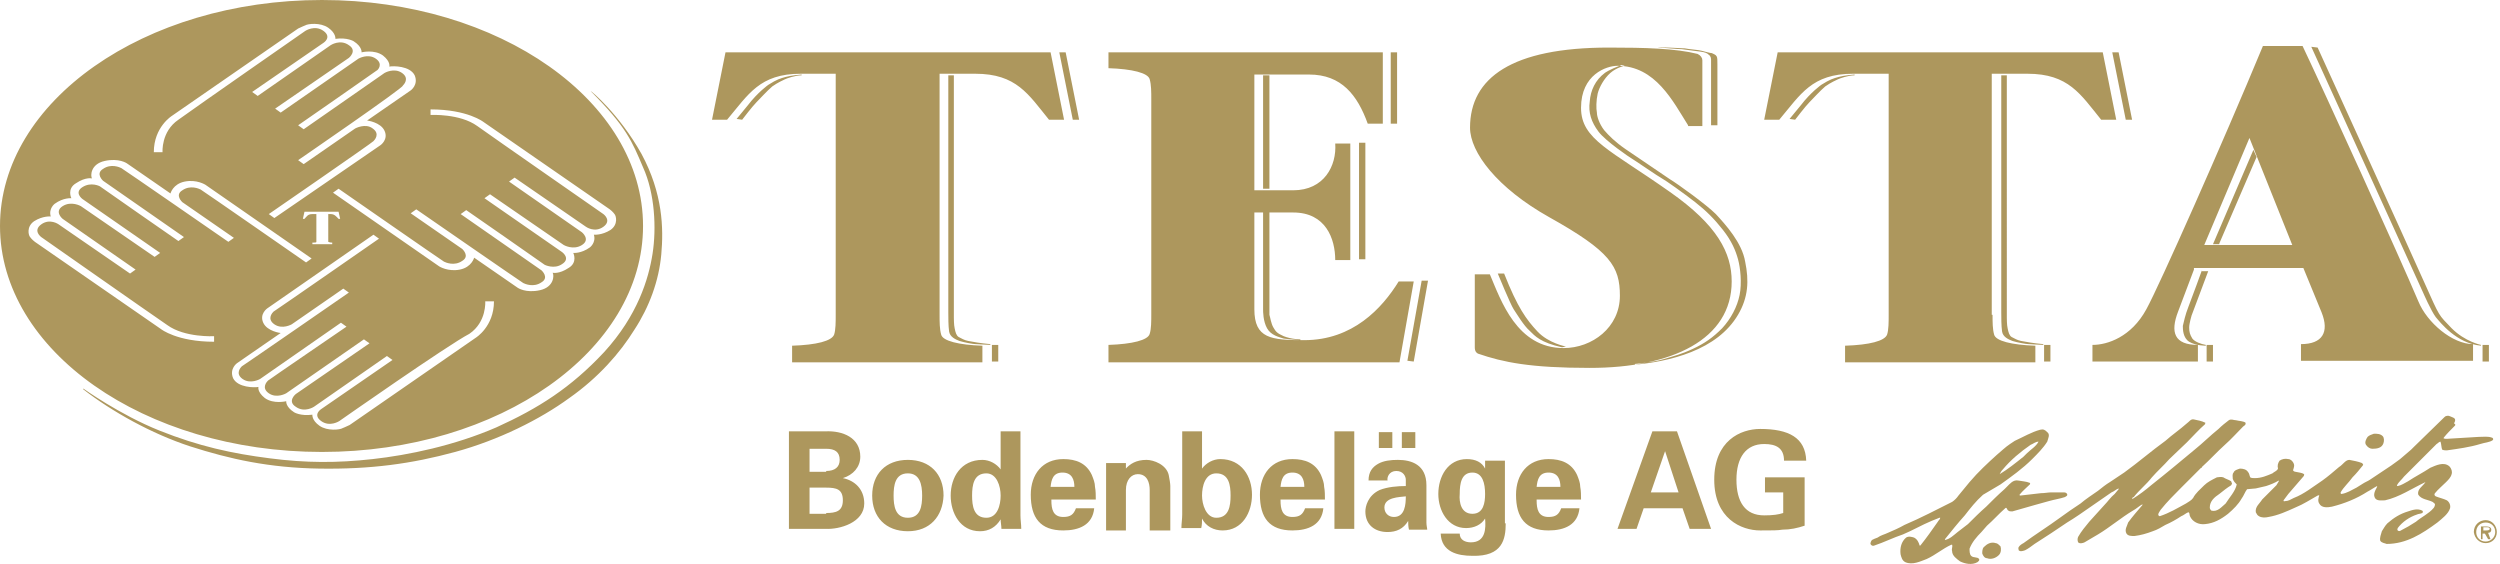 <?xml version="1.0" encoding="UTF-8"?>
<svg xmlns="http://www.w3.org/2000/svg" xmlns:xlink="http://www.w3.org/1999/xlink" version="1.1" id="Ebene_1" x="0px" y="0px" viewBox="0 0 315.3 71.1" style="enable-background:new 0 0 315.3 71.1;" xml:space="preserve">
<style type="text/css">
	.st0{fill:#AD975D;}
</style>
<g>
	<path class="st0" d="M81.1,28.5C81.1,44.2,63,57,40.6,57C18.2,57,0,44.2,0,28.5C0,12.8,18.2,0,40.6,0C63,0,81.1,12.8,81.1,28.5z    M5.2,29.9c0,0-1.1-0.8,0-1.6c1.1-0.8,2.2,0,2.2,0l9,6.2l0.7-0.5l-9.2-6.4c0,0-1.1-0.9,0-1.6c1.1-0.7,2.3,0,2.3,0l9.3,6.4l0.7-0.5   l-9.8-6.8c0,0-1.1-0.8,0-1.5s2.2-0.1,2.2-0.1c0.1,0.1,9.9,6.9,9.9,6.9l0.7-0.5L13,22.8c0,0-1-0.9,0-1.5c1-0.7,2.1-0.2,2.3-0.1   c0.2,0.1,13.5,9.3,13.5,9.3l0.7-0.5l-6.5-4.5c0,0-1-0.9,0-1.5c1-0.7,2.1-0.2,2.3-0.1c0.2,0.1,13.3,9.2,13.3,9.2l0.7-0.5l-13.4-9.3   c0,0-1.1-0.7-2.6-0.4c-1.5,0.3-1.8,1.5-1.8,1.5l-5.5-3.8c0,0-1-0.7-2.8-0.3c-1.8,0.4-1.8,1.9-1.6,2.2c0,0-0.8-0.2-2,0.6   c-1.2,0.7-0.6,1.9-0.6,1.9s-1-0.1-2.1,0.7c0,0-0.8,0.6-0.5,1.6c0,0-1-0.1-2.1,0.6c-1,0.7-0.7,1.8-0.5,2c0,0,0.2,0.3,0.6,0.6   l15.9,11c0,0,2,1.6,6.7,1.6l0-0.7c0,0-3.7,0.2-5.9-1.4C18.9,39.5,5.2,29.9,5.2,29.9z M42.8,53.1c0,0-1.2,0.8-2.3,0   c-1.1-0.8,0-1.5,0-1.5l9-6.2l-0.7-0.5l-9.2,6.4c0,0-1.2,0.8-2.3,0c-1.1-0.7,0-1.6,0-1.6l9.3-6.4l-0.7-0.5l-9.8,6.8   c0,0-1.2,0.7-2.2,0c-1-0.7-0.2-1.5-0.1-1.6c0.1-0.1,9.9-6.8,9.9-6.8l-0.7-0.5l-10.2,7.1c0,0-1.2,0.7-2.2,0c-1-0.7-0.2-1.5-0.1-1.6   c0.2-0.1,13.5-9.3,13.5-9.3l-0.7-0.5l-6.5,4.5c0,0-1.2,0.7-2.2,0c-1-0.7-0.2-1.5-0.1-1.6c0.2-0.1,13.3-9.2,13.3-9.2l-0.7-0.5   l-13.4,9.3c0,0-1,0.7-0.5,1.8c0.5,1.1,2.2,1.3,2.2,1.3l-5.5,3.8c0,0-1,0.7-0.5,1.9c0.6,1.2,2.7,1.2,3.2,1.1c0,0-0.2,0.6,0.8,1.4   c1.1,0.8,2.7,0.4,2.7,0.4s-0.1,0.7,1,1.4c0,0,0.8,0.5,2.3,0.3c0,0-0.1,0.7,0.9,1.4c1,0.7,2.6,0.5,2.9,0.3c0,0,0.5-0.2,0.9-0.4   l15.9-11c0,0,2.3-1.4,2.3-4.6l-1.1,0c0,0,0.2,2.6-2,4.1C56.5,43.5,42.8,53.1,42.8,53.1z M38.5,3.9c0,0,1.2-0.8,2.3,0   c1.1,0.8,0,1.5,0,1.5l-9,6.2l0.7,0.5l9.2-6.4c0,0,1.2-0.8,2.3,0c1.1,0.7,0,1.6,0,1.6l-9.3,6.4l0.7,0.5l9.8-6.8c0,0,1.2-0.7,2.2,0   c1,0.7,0.2,1.5,0.1,1.5c-0.1,0.1-9.9,6.9-9.9,6.9l0.7,0.5l10.2-7.1c0,0,1.2-0.7,2.2,0c1,0.7,0.2,1.5,0.1,1.6   C51,11,37.6,20.2,37.6,20.2l0.7,0.5l6.5-4.5c0,0,1.3-0.7,2.2,0c1,0.7,0.2,1.5,0.1,1.6C47.1,17.9,33.9,27,33.9,27l0.7,0.5L48,18.3   c0,0,1-0.7,0.5-1.8c-0.5-1.1-2.2-1.3-2.2-1.3l5.5-3.8c0,0,1-0.7,0.5-1.9c-0.6-1.2-2.7-1.2-3.2-1.1c0,0,0.2-0.6-0.8-1.4   c-1.1-0.8-2.7-0.4-2.7-0.4s0.1-0.7-1-1.4c0,0-0.8-0.5-2.3-0.3c0,0,0.1-0.7-0.9-1.4c-1-0.7-2.6-0.5-2.9-0.3c0,0-0.5,0.2-0.9,0.4   l-15.9,11c0,0-2.3,1.4-2.3,4.6l1.1,0c0,0-0.2-2.6,2-4.1C24.7,13.5,38.5,3.9,38.5,3.9z M76.1,27c0,0,1.1,0.8,0,1.6   c-1.1,0.8-2.2,0-2.2,0l-9-6.2l-0.7,0.5l9.2,6.4c0,0,1.1,0.9,0,1.6c-1.1,0.7-2.3,0-2.3,0l-9.3-6.4L61.1,25l9.8,6.8   c0,0,1.1,0.8,0,1.5c-1,0.7-2.2,0.1-2.2,0.1c-0.1-0.1-9.9-6.9-9.9-6.9l-0.7,0.5l10.2,7.1c0,0,1,0.9,0,1.5c-1,0.7-2.1,0.2-2.3,0.1   c-0.2-0.1-13.5-9.3-13.5-9.3l-0.7,0.5l6.5,4.5c0,0,1,0.9,0,1.5c-1,0.7-2.1,0.2-2.3,0.1c-0.2-0.1-13.3-9.2-13.3-9.2L42,24.3   l13.4,9.3c0,0,1.1,0.7,2.6,0.4c1.5-0.3,1.8-1.5,1.8-1.5l5.5,3.8c0,0,1,0.7,2.8,0.3c1.8-0.4,1.8-1.9,1.6-2.2c0,0,0.8,0.2,2-0.6   c1.2-0.7,0.6-1.9,0.6-1.9s1,0.1,2.1-0.7c0,0,0.8-0.6,0.5-1.6c0,0,1,0.1,2.1-0.6c1-0.7,0.7-1.8,0.5-2c0,0-0.2-0.3-0.6-0.6l-15.9-11   c0,0-2-1.6-6.7-1.6l0,0.7c0,0,3.7-0.2,5.9,1.4C62.3,17.4,76.1,27,76.1,27z M74.5,11.5c4.5,4.5,5.2,6.3,6.6,9.6   c1.5,3.3,1.7,7.7,1.2,10.9c-0.5,3.2-1.9,7.8-6.1,12.4c-4.2,4.5-8.3,7.1-13.6,9.5c-5.3,2.3-11.1,3.5-15.6,4c-4.5,0.5-8.4,0.5-13-0.1   c-4.7-0.6-8.9-1.5-13.9-3.5c-5-2-9.6-5.3-9.6-5.3l0,0.1c3.6,2.8,8.6,5.6,13.5,7.2c5,1.6,9.9,2.7,16.3,2.8   c6.4,0.1,11.6-0.6,17.1-2.1c5.5-1.5,10.7-4.1,14.4-6.8c3.7-2.6,6.4-5.7,8.2-8.6c1.9-2.9,3.1-6.2,3.4-9.5c0.3-3.3,0.2-7.7-2.5-12.7   C78.1,14.4,74.5,11.4,74.5,11.5L74.5,11.5z M41.2,27h0.5c0.5,0,0.7,0.3,1,0.6h0.2l-0.2-0.9h-4.3l-0.2,0.9h0.2   c0.3-0.3,0.4-0.6,1-0.6h0.5v3.2c0,0.1,0,0.2,0,0.3c0,0.1-0.2,0.1-0.5,0.1v0.2h2.5v-0.2c-0.3,0-0.5-0.1-0.5-0.1c0-0.1,0-0.2,0-0.3   V27z"></path>
	<path class="st0" d="M118.5,39.7c0,0.9,0,1.8,0.2,2.5c0.2,0.8,2.2,1.3,5.2,1.4v2.1h-24v-2.1c3.1-0.1,5-0.6,5.3-1.4   c0.2-0.6,0.2-1.6,0.2-2.5V9.3H101c-5.2,0-6.6,2.6-9.3,5.8h-1.9l1.7-8.5h41l1.7,8.5h-1.9c-2.6-3.2-4.1-5.8-9.3-5.8h-4.5V39.7z    M139.8,43.5c3-0.1,5-0.6,5.2-1.4c0.2-0.6,0.2-1.6,0.2-2.5V12.5c0-0.9,0-1.8-0.2-2.5c-0.2-0.8-2.2-1.3-5.2-1.4V6.6h34.6v9h-1.9   c-1.3-3.6-3.3-6.2-7.4-6.2h-6.9v14.6h4.9c3.9,0,5.5-3.1,5.3-5.9h1.9v14.7h-1.9c0-2.7-1.2-6-5.3-6h-4.9V39c0,3.7,2.1,3.9,6.3,3.9   c6.1,0,9.8-4,11.9-7.4h1.9l-1.8,10.2h-36.7V43.5z M212.9,15.8c-1.9-3-4.1-7.5-8.9-7.5c-1.4,0-4.6,1.1-4.6,5.3   c0,4,3.7,5.3,11.2,10.6c6,4.2,7.8,7.7,7.8,11.3c0,7.3-7.5,10.9-17.9,10.9c-7.5,0-10.9-0.7-14.1-1.8c-0.2-0.1-0.4-0.3-0.4-0.8v-9.2   h1.9c1.4,3.3,3.4,9.3,9.3,9.3c3.6,0,7.1-2.6,7.1-6.6c0-3.7-1.2-5.6-8.9-9.9c-6.6-3.7-10-8.2-10-11.3c0-6.3,5.3-10.1,17.5-10.1   c4.5,0,8.4,0.1,11.2,0.8c0.4,0.2,0.6,0.5,0.6,0.8v8.3H212.9z M251.3,39.7c0,0.9,0,1.8,0.2,2.5c0.2,0.8,2.2,1.3,5.2,1.4v2.1h-24   v-2.1c3.1-0.1,5-0.6,5.3-1.4c0.2-0.6,0.2-1.6,0.2-2.5V9.3h-4.5c-5.2,0-6.6,2.6-9.3,5.8h-1.9l1.7-8.5h41l1.7,8.5h-1.9   c-2.6-3.2-4.1-5.8-9.3-5.8h-4.5V39.7z M276.7,34l-2,5.3c-1,2.6-0.5,4.2,2.5,4.2v2.1h-13.3v-2.1c1.9,0,4.9-1,6.8-4.5   c1.6-2.9,9.6-20.9,14.7-33.2h5c2.9,6.1,12.1,26.3,14.6,32.2c1.1,2.7,4.3,5.4,6.9,5.4v2.1h-21.7v-2.1c2.7,0,3.6-1.5,2.6-4l-2.3-5.6   H276.7z M289.1,30.9l-5.4-13.5L278,30.9H289.1z M93.6,15.1c0,0,1.3-1.7,1.8-2.2c0.5-0.5,1.3-1.4,2-2c0.7-0.5,1.4-0.8,1.6-0.9   c0.2-0.1,1.3-0.5,2.1-0.5l0-0.1c0,0-1.3,0.1-2,0.3c-0.7,0.2-1.1,0.3-2.2,1c0,0-1.3,0.9-2.6,2.6l-1.4,1.7L93.6,15.1z M135.3,15.1   h0.8l-1.7-8.5h-0.8L135.3,15.1z M119.6,9.5c0,0,0,29.3,0,29.9c0,0.6,0,1.7,0.1,2.4c0.1,0.7,0.8,1,1.3,1.2c0.6,0.2,1.8,0.4,2,0.4   c0.2,0,1.9,0.1,1.9,0.1l0-0.1c-1.2-0.1-2.3-0.3-2.8-0.4c-0.5-0.1-0.8-0.3-1.2-0.5c-0.3-0.2-0.4-0.6-0.5-1.1   c-0.1-0.4-0.1-1.3-0.1-1.3v-1.9V9.5H119.6z M125.9,43.5h-0.8v2.1h0.8L125.9,43.5z M159.3,9.5v14.3h0.8V9.5L159.3,9.5z M159.3,39   c0,0.3,0,1.5,0.5,2.4c0.5,0.9,1.5,1.1,2.1,1.3c0.6,0.1,2.1,0.2,2.1,0.2l0-0.1c0,0-1.1,0-2.1-0.4c-0.9-0.4-1-0.6-1.3-1.1   c-0.3-0.5-0.4-1.3-0.5-1.6c0-0.3,0-2.1,0-2.1V26.8h-0.8C159.3,26.8,159.3,38.7,159.3,39z M176.2,6.6h-0.8v9h0.8V6.6z M171.4,18   v14.7h0.8V18L171.4,18z M178.3,45.6l1.8-10.2h-0.8l-1.8,10.1L178.3,45.6 M209.1,6c0.6,0,2.4,0.2,3,0.2c0.6,0.1,1.6,0.2,2.3,0.3   c0.7,0.1,0.9,0.2,1.1,0.4c0.3,0.2,0.3,0.5,0.3,0.7c0,0.1,0,1.3,0,1.3v6.9h0.8c0,0,0-7.1,0-7.7c0-0.6,0-0.8-0.1-1   c-0.1-0.2-0.4-0.3-0.6-0.4c-0.2,0-0.9-0.2-1.3-0.3c-0.3-0.1-1.7-0.2-2.1-0.3C212.2,6.1,209.1,5.9,209.1,6L209.1,6z M202.4,9.2   c-1.2,0.9-1.8,2.2-1.9,3.6c-0.2,1.4,0.2,2.6,1.1,3.8c0.9,1.2,4,3.3,4.2,3.4c0.2,0.1,3.4,2.3,3.8,2.5c0.4,0.2,2.8,1.9,4.2,3   c1.4,1.1,2.4,2.1,3.5,3.5c1.1,1.4,1.6,2.6,1.9,3.7c0.3,1.1,0.5,3,0.2,4.5c-0.3,1.5-1.1,3-2.2,4.2c-1.2,1.2-2.2,1.9-3.7,2.6   c-1.5,0.7-2.4,0.9-3.7,1.3c-1.3,0.4-3.6,0.6-3.6,0.6l0,0.1c2-0.2,4.6-0.6,7.1-1.6c2.5-1,4.6-2.5,5.9-4.7c1.3-2.2,1.4-4.3,0.9-6.7   c-0.4-2.4-2.5-4.7-3.7-6c-1.2-1.2-4.8-3.8-5.8-4.4c-0.9-0.6-5.6-3.8-5.6-3.8c-1.3-0.9-2.1-1.7-2.7-2.4c-0.6-0.8-0.9-1.7-0.9-2.2   c-0.1-0.5-0.1-1.5,0.1-2.4c0.2-0.8,0.8-1.9,1.6-2.6c0.8-0.7,1.8-0.9,1.8-0.9c-0.1,0-0.4-0.1-0.4-0.1C202.9,8.8,202.4,9.2,202.4,9.2   z M197,43.8l0.5-0.1c0,0-2.2-0.4-3.6-1.9c-1.4-1.5-2.5-3-4.2-7.3h-0.8c0,0,1.6,3.9,2,4.5c0.4,0.6,1.3,2.1,2,2.7   C193.6,42.4,194.3,43.2,197,43.8z M226.4,15.1c0,0,1.3-1.7,1.8-2.2c0.5-0.5,1.3-1.4,2-2c0.7-0.5,1.4-0.8,1.6-0.9   c0.2-0.1,1.3-0.5,2.1-0.5l0-0.1c0,0-1.3,0.1-2,0.3c-0.7,0.2-1.1,0.3-2.2,1c0,0-1.3,0.9-2.6,2.6l-1.4,1.7L226.4,15.1z M268.1,15.1   h0.8l-1.7-8.5h-0.8L268.1,15.1z M252.4,9.5c0,0,0,29.3,0,29.9c0,0.6,0,1.7,0.1,2.4c0.1,0.7,0.8,1,1.3,1.2c0.6,0.2,1.8,0.4,2,0.4   c0.2,0,1.9,0.1,1.9,0.1l0-0.1c-1.2-0.1-2.3-0.3-2.8-0.4c-0.5-0.1-0.8-0.3-1.2-0.5c-0.3-0.2-0.4-0.6-0.5-1.1   c-0.1-0.4-0.1-1.3-0.1-1.3v-1.9V9.5H252.4z M258.6,43.5h-0.8v2.1h0.8L258.6,43.5z M279.9,30.7l4.7-10.9l-0.4-0.9l-5.1,11.9H279.9z    M277.7,34.1c0,0-1.3,3.6-1.7,4.6c-0.4,1-0.6,2-0.7,2.4c0,0.4,0,1.5,0.8,2c0.8,0.5,2.1,0.5,2.1,0.5l0-0.1c-0.6-0.1-1.4-0.4-1.7-0.8   c-0.3-0.5-0.4-0.8-0.4-1.4c0-0.5,0.3-1.5,0.3-1.5l2.1-5.6H277.7z M279.1,45.6v-2.1h-0.8v2.1H279.1z M291.5,5.9l14.1,31   c0,0,1,2.3,1.6,3.1c0.6,0.7,2.6,3.3,5.7,3.6l0-0.1c0,0-2-0.4-3.7-2.1c-1.7-1.8-1.4-1.2-3.5-5.9c-2.1-4.7-13.4-29.5-13.4-29.5   L291.5,5.9z M313.1,45.6h0.8v-2.1h-0.8V45.6z"></path>
	<path class="st0" d="M313.5,65.9c0.7,0,1.2,0.5,1.2,1.2c0,0.7-0.6,1.2-1.2,1.2c-0.7,0-1.2-0.5-1.2-1.2   C312.3,66.4,312.8,65.9,313.5,65.9z M313.5,68.5c0.8,0,1.4-0.6,1.4-1.4c0-0.8-0.6-1.5-1.4-1.5c-0.8,0-1.5,0.6-1.5,1.5   C312.1,67.9,312.7,68.5,313.5,68.5z M313.8,67.2c0.2,0,0.4-0.1,0.4-0.4c0-0.3-0.3-0.4-0.6-0.4h-0.7v1.6h0.2v-0.7h0.3l0.4,0.7h0.3   L313.8,67.2z M313.6,66.5c0.2,0,0.4,0,0.4,0.2c0,0.2-0.3,0.2-0.5,0.2h-0.3v-0.4H313.6z M309,52.5c-0.2-0.1-0.5-0.1-0.7,0.1   l-3.9,3.8l-0.3,0.3l-1.4,1.2l-1.1,0.8l-2.7,1.8c-0.3,0.2-0.6,0.3-0.9,0.5c-0.3,0.2-0.5,0.3-0.8,0.5c-0.6,0.3-1.2,0.7-1.9,0.8   c-0.1,0-0.1-0.1-0.1-0.2c0.4-0.7,1-1.2,1.5-1.9c0.5-0.5,0.9-1,1.3-1.5c0.1-0.1,0-0.2-0.1-0.3c-0.5-0.2-1.1-0.3-1.6-0.4   c-0.5,0-0.8,0.6-1.3,0.9c-0.7,0.6-1.4,1.2-2.1,1.7c-1.2,0.8-2.3,1.7-3.6,2.2c-0.4,0.2-0.7,0.4-1.1,0.4c-0.1,0-0.2,0.1-0.2-0.1   c0.2-0.3,0.4-0.5,0.6-0.8c0.6-0.7,1.3-1.5,1.9-2.2c0.1-0.1,0.1-0.2,0.1-0.3c-0.3-0.2-0.7-0.2-1.1-0.3c-0.1,0-0.3-0.1-0.3-0.2   c0.1-0.3,0.2-0.6,0.1-0.8c-0.1-0.3-0.4-0.6-0.7-0.6c-0.4-0.1-0.8,0-1.1,0.2c-0.2,0.3-0.3,0.6-0.2,1c-0.1,0.3-0.5,0.4-0.7,0.6   c-0.7,0.3-1.4,0.6-2.2,0.6c-0.2,0-0.5,0-0.6-0.1c-0.1-0.2-0.1-0.5-0.3-0.7c-0.2-0.3-0.6-0.4-1-0.4c-0.3,0.1-0.7,0.2-0.8,0.5   c-0.2,0.2-0.1,0.6-0.1,0.8c0.1,0.3,0.3,0.5,0.5,0.7c-0.2,0.9-0.9,1.6-1.4,2.4c-0.5,0.4-1,1.1-1.8,0.9c-0.1-0.1-0.2-0.2-0.2-0.4   c0-0.8,0.6-1.3,1.2-1.7c0.5-0.4,1-0.8,1.5-1.1l0.1-0.2c0-0.1-0.1-0.2-0.1-0.3c-0.3-0.2-0.7-0.3-1-0.5c-0.3-0.1-0.6,0-0.8,0   c-0.6,0.3-1.2,0.6-1.6,1c-0.5,0.5-1.1,1-1.4,1.6c-0.2,0.3-0.6,0.5-0.9,0.7c-1.1,0.6-2.1,1.2-3.3,1.6c-0.1,0-0.2-0.1-0.2-0.2   c0-0.2,0.2-0.4,0.3-0.6c0.8-1,1.7-1.9,2.6-2.8c0.9-0.9,1.7-1.7,2.5-2.5l0.1,0c0-0.1,0-0.1,0-0.1c1-0.9,1.9-1.9,2.9-2.8   c0.8-0.7,1.5-1.5,2.3-2.3c0.1-0.1,0.4-0.2,0.3-0.5c-0.3-0.2-0.8-0.2-1.2-0.3c-0.3,0-0.6-0.2-0.9,0c-0.4,0.3-0.9,0.7-1.3,1.1   c-1,0.8-2,1.8-3,2.6c-1.8,1.5-3.6,3-5.5,4.5c-0.7,0.6-1.5,1.2-2.3,1.7l-0.1,0c0-0.1,0.1-0.2,0.2-0.2c0.7-0.9,1.6-1.6,2.3-2.5   c0.7-0.8,1.5-1.5,2.2-2.3c0.7-0.7,1.5-1.4,2.2-2.1c0.8-0.8,1.5-1.6,2.3-2.3c0-0.1,0.1-0.2,0-0.2c-0.4-0.2-0.9-0.3-1.4-0.4   c-0.4-0.1-0.6,0.3-0.9,0.5c-0.9,0.8-1.8,1.4-2.7,2.2c-1.8,1.3-3.4,2.7-5.2,4l-1.8,1.2c-0.5,0.3-1,0.7-1.5,1.1   c-0.7,0.5-1.5,1-2.2,1.6c-0.9,0.6-1.8,1.2-2.6,1.8c-1.5,1.1-3.1,2.1-4.6,3.2c-0.2,0.1-0.5,0.3-0.6,0.5c-0.1,0.1,0,0.3,0,0.4   c0.2,0.2,0.5,0.1,0.8,0c0.4-0.2,0.8-0.5,1.2-0.8c1.4-0.9,2.8-1.8,4.1-2.7c1-0.6,2-1.3,3-2c0.9-0.6,1.7-1.2,2.6-1.8   c0.3-0.1,0.6-0.4,0.9-0.5v0.1l-0.5,0.6c-0.5,0.4-0.9,1-1.3,1.4c-0.6,0.7-1.3,1.4-1.9,2.1c-0.5,0.6-1,1.2-1.4,1.9   c-0.1,0.2-0.1,0.5,0,0.7c0.2,0.2,0.6,0.1,0.8,0l1.7-1c1.5-0.9,2.9-2.1,4.4-3c0.4-0.2,0.8-0.6,1.2-0.8c0,0,0,0.1,0,0.1   c-0.6,0.7-1.3,1.5-1.8,2.2c-0.1,0.4-0.5,0.9-0.2,1.4c0.2,0.3,0.6,0.3,1,0.3c0.8-0.1,1.5-0.3,2.3-0.6c0.6-0.2,1.1-0.5,1.6-0.8   c0.7-0.3,1.4-0.7,2-1.1c0.3-0.1,0.6-0.4,0.9-0.5c0.2,0.1,0.1,0.3,0.2,0.5c0.3,0.7,1.1,1.1,1.9,1c1.1-0.1,2-0.6,2.9-1.3   c0.7-0.6,1.3-1.2,1.7-1.9c0.3-0.4,0.4-0.8,0.7-1.2l1.1-0.1l1.3-0.3c0.6-0.2,1.1-0.4,1.6-0.7l0,0.1c-0.1,0.2-0.2,0.3-0.3,0.5   c-0.6,0.6-1.2,1.2-1.8,1.8c-0.3,0.5-0.9,0.9-0.8,1.6c0.1,0.2,0.2,0.4,0.4,0.5c0.3,0.2,0.8,0.2,1.2,0.1c1.2-0.2,2.3-0.7,3.4-1.2   c1-0.4,1.9-1,2.8-1.5c0.1,0,0.2-0.1,0.2,0c-0.1,0.3-0.2,0.7,0,1c0.3,0.6,1.1,0.5,1.6,0.4c1.6-0.4,3.1-1,4.5-1.9   c0.4-0.2,0.8-0.5,1.2-0.7l0,0.1c-0.2,0.4-0.6,1-0.2,1.5c0.3,0.3,0.8,0.2,1.2,0.2c1.8-0.4,3.4-1.5,5.1-2.3l0,0   c-0.3,0.5-1.1,0.9-0.9,1.6c0.4,0.6,1.2,0.6,1.8,0.9c0.1,0.1,0.3,0.2,0.3,0.3c0,0.2-0.1,0.4-0.2,0.5c-0.6,0.7-1.5,1.1-2.2,1.7   c-0.6,0.4-1.3,0.8-1.9,1.1c-0.1,0.1-0.3,0.1-0.4,0c-0.1-0.1,0-0.2,0-0.3c0.6-0.8,1.5-1.4,2.4-1.7c0.2-0.1,0.5-0.1,0.7-0.2   c0.1-0.1,0.1-0.2,0-0.3c-0.6-0.3-1.2-0.1-1.8,0.1c-1,0.3-1.8,0.8-2.6,1.5c-0.3,0.3-0.5,0.7-0.7,1c-0.1,0.4-0.3,0.8-0.2,1.2   c0.2,0.3,0.6,0.3,0.8,0.4c2.5,0,4.5-1.3,6.4-2.7c0.6-0.5,1.4-1.1,1.6-1.8c0.1-0.4-0.1-0.8-0.4-1c-0.4-0.2-0.9-0.3-1.4-0.5   c-0.2-0.1-0.2-0.3-0.1-0.4c0.4-0.5,0.9-0.9,1.4-1.4c0.3-0.3,0.6-0.6,0.7-1c0.1-0.3,0-0.7-0.3-1c-0.7-0.6-1.7-0.1-2.4,0.2   c-0.9,0.6-1.9,1.1-2.8,1.7c-0.4,0.2-0.8,0.5-1.3,0.6c-0.1,0-0.1-0.1-0.1-0.1c0.2-0.4,0.6-0.7,0.9-1.1c1.4-1.4,2.7-2.7,4.1-4.1   c0.2-0.1,0.3-0.3,0.5-0.3c0.1,0.3,0.1,0.7,0.2,1c0.2,0.1,0.4,0.1,0.6,0.1c1.4-0.2,2.9-0.4,4.2-0.8c0.6-0.2,1.2-0.2,1.6-0.5   c0.1-0.1,0-0.3-0.1-0.3c-0.5-0.2-1.1-0.1-1.7-0.1l-3.3,0.2c-0.4,0-0.8,0.1-1.1,0c0-0.1,0-0.1,0-0.1c0.4-0.5,0.9-1,1.4-1.5   c0.1-0.1,0.1-0.2-0.1-0.3C309.9,52.7,309.4,52.7,309,52.5z M257.1,55.7c-0.3,0.6-1,1-1.5,1.5l-0.4,0.4c-1,0.8-2,1.6-3,2.2v0   c0.1-0.2,0.2-0.4,0.4-0.6c1-1.2,2.2-2.2,3.5-3.1C256.4,56,256.7,55.7,257.1,55.7L257.1,55.7z M257.3,54.2c-1.1,0.3-2.1,0.9-3.2,1.4   l-0.6,0.4c-0.6,0.4-1.1,0.9-1.7,1.4c-1.1,1-2.3,2.1-3.4,3.4l-1.4,1.7c-0.2,0.3-0.5,0.6-0.8,0.8c-2,1-3.9,2-6,2.9   c-0.7,0.4-1.4,0.7-2.1,1c-0.4,0.2-0.9,0.3-1.3,0.6c-0.3,0.1-0.5,0.2-0.7,0.3c-0.1,0.1-0.2,0.3-0.2,0.5c0.1,0.2,0.3,0.3,0.5,0.2   c1.2-0.4,2.4-1,3.6-1.4c1.2-0.5,2.4-1.2,3.6-1.7l1-0.4h0.1c0,0.2-0.2,0.3-0.3,0.5c-0.7,1-1.4,2-2.2,3c-0.1,0-0.1,0-0.1,0   c-0.1-0.4-0.3-0.8-0.7-1c-0.3-0.1-0.7-0.2-1,0c-0.6,0.5-0.8,1.3-0.7,2.1c0.1,0.4,0.2,0.8,0.6,1c0.9,0.4,1.9-0.1,2.7-0.4   c1.1-0.5,2-1.3,3.1-1.8l0.1,0c0.1,0.3-0.1,0.5,0,0.8c0,0.6,0.6,1,1,1.3c0.6,0.3,1.5,0.5,2.2,0.1c0.1-0.1,0.3-0.2,0.2-0.4   c-0.2-0.3-0.7-0.1-1-0.4c-0.2-0.2-0.2-0.6-0.2-0.9c0.3-0.8,0.9-1.5,1.5-2.1l0.7-0.8c0.8-0.7,1.5-1.5,2.3-2.2   c0.2-0.2,0.2,0.2,0.4,0.3c0.1,0.1,0.3,0.1,0.5,0.1l2.8-0.8l1.8-0.5c0.7-0.2,1.4-0.3,2-0.5c0.2-0.1,0.4-0.2,0.3-0.4   c-0.1-0.2-0.3-0.2-0.5-0.2c-0.5,0-1,0-1.5,0c-0.4,0-0.8,0.1-1.3,0.1c-0.9,0.1-1.8,0.2-2.6,0.3c-0.1,0-0.1-0.1-0.1-0.1   c0.4-0.5,0.9-0.9,1.3-1.3c0.1-0.1,0-0.2,0-0.2c-0.5-0.2-1-0.2-1.5-0.3c-0.6-0.1-1,0.4-1.4,0.8l-0.3,0.3c-0.8,0.7-1.6,1.5-2.3,2.2   c-0.8,0.7-1.6,1.5-2.3,2.2l-1.3,1c-0.5,0.4-1,0.9-1.6,1v-0.1c0.8-1,1.6-2,2.5-3c0.7-0.9,1.4-1.8,2.3-2.6c0.7-0.4,1.5-0.9,2.2-1.3   c1.4-1,2.8-2,4-3.2c0.7-0.7,1.4-1.4,1.9-2.2c0.1-0.4,0.4-0.9,0-1.2C257.9,54.2,257.7,54.1,257.3,54.2z M299.4,54.7   c-0.3,0.1-0.6,0.2-0.8,0.4c-0.2,0.3-0.4,0.7-0.2,1c0.2,0.3,0.5,0.5,0.8,0.5c0.6,0,1.2-0.1,1.4-0.7c0.1-0.3,0.1-0.7-0.1-0.9   C300.2,54.7,299.8,54.7,299.4,54.7z M251.7,68.5c-0.6-0.2-1.1,0.1-1.5,0.5c-0.2,0.2-0.2,0.6-0.2,0.8c0.1,0.3,0.3,0.6,0.6,0.6   c0.5,0.2,1.1,0,1.5-0.4c0.3-0.3,0.3-0.8,0.2-1.1C252.1,68.7,251.9,68.5,251.7,68.5z"></path>
	<path class="st0" d="M99.5,66.7V54.4h4.6c2.2-0.1,4.4,0.8,4.4,3.2c0,1.3-0.9,2.3-2.2,2.7v0c1.5,0.3,2.7,1.4,2.7,3.2   c0,2.4-3.1,3.3-4.9,3.2H99.5z M104.2,59.4c1.1,0,1.7-0.5,1.7-1.4c0-1-0.6-1.4-1.7-1.4h-2.1v2.9H104.2z M104.2,64.7   c1.2,0,2.1-0.2,2.1-1.6c0-1.4-0.8-1.6-2.1-1.6h-2.1v3.3H104.2z M114.5,67c-2.8,0-4.5-1.8-4.5-4.5c0-2.7,1.7-4.5,4.5-4.5   c2.8,0,4.5,1.8,4.5,4.5C118.9,65.1,117.3,67,114.5,67z M114.5,65.3c1.6,0,1.8-1.5,1.8-2.8c0-1.4-0.3-2.8-1.8-2.8   c-1.6,0-1.8,1.5-1.8,2.8C112.7,63.8,112.9,65.3,114.5,65.3z M126.2,54.4h2.5V65c0,0.6,0.1,1.1,0.1,1.7h-2.5c0-0.4-0.1-0.8-0.1-1.2   h0c-0.6,1-1.5,1.5-2.6,1.5c-2.5,0-3.7-2.3-3.7-4.5c0-2.3,1.3-4.5,4-4.5c0.9,0,1.8,0.5,2.3,1.2h0V54.4z M124.4,65.3   c1.4,0,1.8-1.6,1.8-2.8c0-1.2-0.5-2.8-1.8-2.8c-1.6,0-1.8,1.5-1.8,2.8C122.6,63.8,122.8,65.3,124.4,65.3z M132.6,63.1   c0,1.1,0.2,2.1,1.5,2.1c0.9,0,1.3-0.3,1.6-1.1h2.3c-0.2,2.1-1.9,2.8-3.9,2.8c-2.9,0-4.1-1.6-4.1-4.5c0-2.6,1.5-4.5,4.1-4.5   c1.6,0,2.9,0.5,3.6,2c0.2,0.5,0.4,1,0.4,1.5c0.1,0.5,0.1,1.1,0.1,1.6H132.6z M135.5,61.4c0-0.9-0.3-1.8-1.5-1.8   c-1.2,0-1.4,0.9-1.5,1.8H135.5z M141.9,59.2L141.9,59.2c0.6-0.7,1.4-1.2,2.7-1.2c0.9,0,2.5,0.6,2.8,1.9c0.1,0.5,0.2,1.1,0.2,1.4   v5.6H145v-5.1c0-0.9-0.3-2-1.5-2c-0.8,0-1.5,0.7-1.5,2v5.1h-2.5v-8.5h2.5V59.2z M149.1,54.4h2.5v4.7h0c0.5-0.7,1.4-1.2,2.3-1.2   c2.7,0,4,2.2,4,4.5c0,2.2-1.2,4.5-3.7,4.5c-1.1,0-2.1-0.5-2.6-1.5h0c0,0.4,0,0.8-0.1,1.2H149c0-0.6,0.1-1.1,0.1-1.7V54.4z    M153.4,65.3c1.6,0,1.8-1.5,1.8-2.8c0-1.3-0.2-2.8-1.8-2.8c-1.4,0-1.8,1.6-1.8,2.8C151.6,63.6,152.1,65.3,153.4,65.3z M161.5,63.1   c0,1.1,0.2,2.1,1.5,2.1c0.9,0,1.3-0.3,1.6-1.1h2.3c-0.2,2.1-1.9,2.8-3.9,2.8c-2.9,0-4.1-1.6-4.1-4.5c0-2.6,1.5-4.5,4.1-4.5   c1.6,0,2.9,0.5,3.6,2c0.2,0.5,0.4,1,0.4,1.5c0.1,0.5,0.1,1.1,0.1,1.6H161.5z M164.5,61.4c0-0.9-0.3-1.8-1.5-1.8   c-1.2,0-1.4,0.9-1.5,1.8H164.5z M170.8,54.4v12.3h-2.5V54.4H170.8z M172.6,60.6c0-1.1,0.5-1.7,1.2-2.1c0.7-0.4,1.6-0.5,2.5-0.5   c1.7,0,3.6,0.6,3.6,3.2v4.7c0,0.4,0.1,0.7,0.1,0.9h-2.3c-0.1-0.4-0.1-0.8-0.1-1.1h0c-0.6,1-1.5,1.4-2.6,1.4c-1.6,0-2.8-0.9-2.8-2.6   c0-0.6,0.3-2,1.8-2.7c1-0.4,2.3-0.5,3.3-0.5v-0.8c0-0.4-0.3-1.1-1.2-1.1c-0.9,0-1.2,0.8-1.1,1.2H172.6z M173.9,56.5v-2h1.7v2H173.9   z M174.6,64c0,0.7,0.5,1.2,1.2,1.2c1.4,0,1.5-1.6,1.5-2.6C176.5,62.7,174.6,62.7,174.6,64z M176.8,56.5v-2h1.7v2H176.8z M189.9,66   c0,2-0.4,4.2-4.2,4.1c-1.9,0-3.9-0.5-4-2.8h2.4c0,0.8,0.7,1.1,1.4,1.1c1.9,0,1.9-1.8,1.8-3h0c-0.5,0.8-1.4,1.2-2.4,1.2   c-2.3,0-3.5-2.2-3.5-4.3c0-2.2,1.2-4.4,3.6-4.4c1.1,0,1.9,0.4,2.3,1.2h0v-1h2.5V66z M185.7,64.8c1.4,0,1.6-1.4,1.6-2.5   c0-1.3-0.3-2.7-1.6-2.7c-1.4,0-1.6,1.4-1.6,2.7C184,63.4,184.3,64.8,185.7,64.8z M193.8,63.1c0,1.1,0.2,2.1,1.5,2.1   c0.9,0,1.3-0.3,1.6-1.1h2.3c-0.2,2.1-1.9,2.8-3.9,2.8c-2.9,0-4.1-1.6-4.1-4.5c0-2.6,1.5-4.5,4.1-4.5c1.6,0,2.9,0.5,3.6,2   c0.2,0.5,0.4,1,0.4,1.5c0.1,0.5,0.1,1.1,0.1,1.6H193.8z M196.8,61.4c0-0.9-0.3-1.8-1.5-1.8c-1.2,0-1.4,0.9-1.5,1.8H196.8z    M204,66.7l4.4-12.3h3.1l4.3,12.3h-2.7l-0.9-2.6h-4.9l-0.9,2.6H204z M211.7,62.1l-1.7-5.2h0l-1.8,5.2H211.7z M222.6,62.2v-2h5v6.1   c-0.9,0.3-1.8,0.5-2.8,0.5c-0.6,0.1-1.2,0.1-2.8,0.1c-2.4,0-5.8-1.5-5.8-6.4c0-4.9,3.3-6.4,5.8-6.4c3.6,0,5.7,1.1,5.8,4H225   c0-1.6-1-2.1-2.5-2.1c-2.3,0-3.5,1.7-3.5,4.5c0,2.8,1.1,4.5,3.5,4.5c1.1,0,1.8-0.1,2.4-0.3v-2.6H222.6z"></path>
</g>
</svg>
